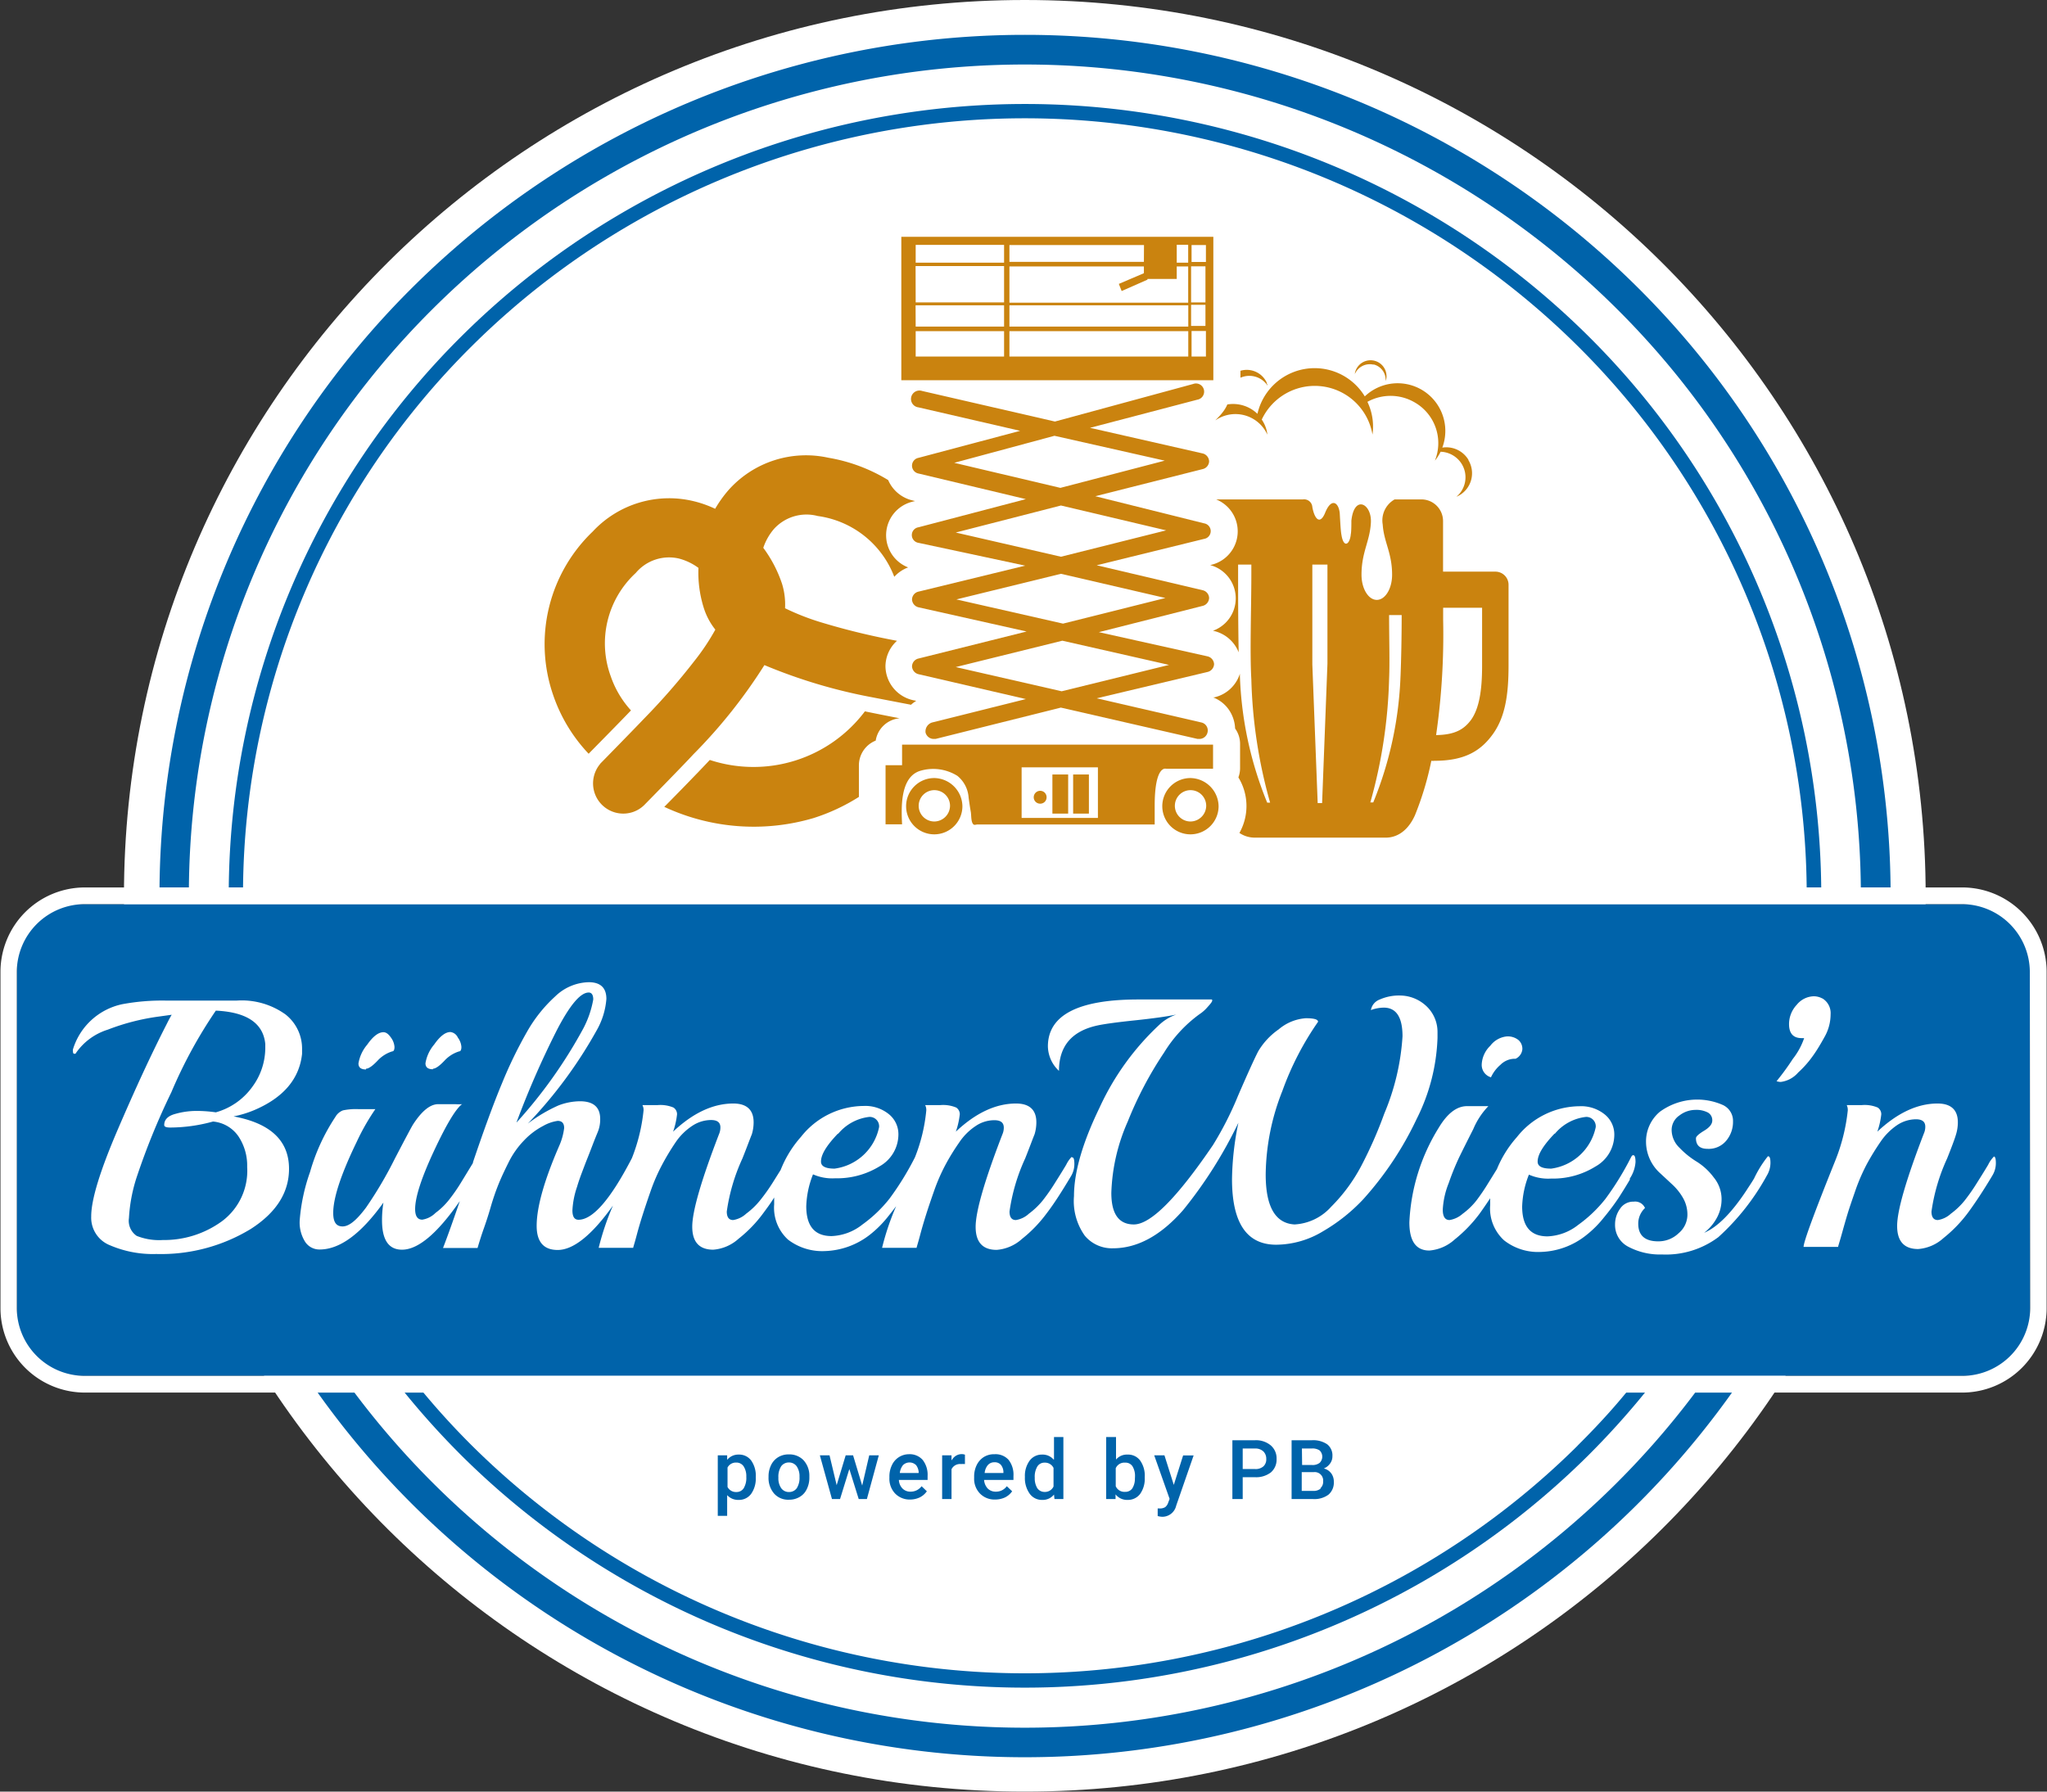 <svg xmlns="http://www.w3.org/2000/svg" xmlns:xlink="http://www.w3.org/1999/xlink" viewBox="0 0 218.14 190.96"><rect x="0" y="0" width="218.14" height="190.96" fill="#333333" stroke="none"/><defs><style>.cls-1{fill:none;}.cls-2{clip-path:url(#clip-path);}.cls-3{fill:#fff;}.cls-4{fill:#0063aa;}.cls-5{fill:#ca830f;}</style><clipPath id="clip-path" transform="translate(0)"><rect class="cls-1" width="218.14" height="190.96"></rect></clipPath></defs><g id="Ebene_2" data-name="Ebene 2"><g id="Ebene_1-2" data-name="Ebene 1"><g class="cls-2"><path class="cls-3" d="M109.21,0c53,0,96,42.75,96,95.48s-43,95.48-96,95.48-96-42.75-96-95.48S56.19,0,109.21,0" transform="translate(0)"></path><path class="cls-4" d="M180.65,148.43a89.3,89.3,0,0,1-142.88,0H33.85a92.49,92.49,0,0,0,150.72,0Z" transform="translate(0)"></path><path class="cls-4" d="M20.13,94.59A88.09,88.09,0,0,1,46.21,32.83a89.44,89.44,0,0,1,126,0A88.13,88.13,0,0,1,198.3,94.59h3.17a91.24,91.24,0,0,0-27-64A92.61,92.61,0,0,0,44,30.59a91.25,91.25,0,0,0-27,64Z" transform="translate(0)"></path><path class="cls-5" d="M97.08,75.12a3.9,3.9,0,0,1,.56-.42l-.38-.08a3.75,3.75,0,0,1-2.9-3.6,3.69,3.69,0,0,1,1.23-2.72,75,75,0,0,1-8.2-2,25.78,25.78,0,0,1-3.73-1.47,7.52,7.52,0,0,0-.32-2.6,13.73,13.73,0,0,0-2-3.84,6,6,0,0,1,1.13-2A4.67,4.67,0,0,1,87.14,55a10.2,10.2,0,0,1,8.16,6.48,3.72,3.72,0,0,1,1.48-1,3.68,3.68,0,0,1,.43-7l.33-.08-.05,0-.24-.06a3.75,3.75,0,0,1-2.6-2.17,18,18,0,0,0-6.37-2.38,11.05,11.05,0,0,0-10.64,3.44,13,13,0,0,0-1.43,2,11.74,11.74,0,0,0-2.33-.82,11.11,11.11,0,0,0-10.71,3.24A16.61,16.61,0,0,0,58.92,74a17.07,17.07,0,0,0,3.81,6.34c.05-.06,3.54-3.59,4.51-4.62a10.42,10.42,0,0,1-2.16-3.65,10.2,10.2,0,0,1,2.67-11,4.63,4.63,0,0,1,4.59-1.54,6.09,6.09,0,0,1,2.09,1A12.54,12.54,0,0,0,75,64.8a7.16,7.16,0,0,0,1.23,2.31A24,24,0,0,1,74,70.45a70.61,70.61,0,0,1-5.33,6.11c-1.08,1.14-4.59,4.72-4.59,4.72a1,1,0,0,0-.16.19v0a3.22,3.22,0,0,0,3.47,5.1,3.17,3.17,0,0,0,1.34-.84s4-4.07,5.16-5.33a55.6,55.6,0,0,0,7.57-9.51,56.5,56.5,0,0,0,11.37,3.41l4.21.81Z" transform="translate(0)"></path><path class="cls-5" d="M146.36,38.84a1.69,1.69,0,0,1,1.3,1.77,1.87,1.87,0,0,0,.07-.22,1.7,1.7,0,0,0-3.3-.79,1.28,1.28,0,0,0-.05.27,1.73,1.73,0,0,1,2-1Z" transform="translate(0)"></path><path class="cls-5" d="M126.86,87.56a1.67,1.67,0,1,1,1.68-1.67,1.69,1.69,0,0,1-1.68,1.67m0-4.63a3,3,0,1,0,3,3,3.05,3.05,0,0,0-3-3" transform="translate(0)"></path><path class="cls-5" d="M99.56,87.56a1.67,1.67,0,1,1,1.68-1.67,1.69,1.69,0,0,1-1.68,1.67m0-4.63a3,3,0,1,0,3,3,3.05,3.05,0,0,0-3-3" transform="translate(0)"></path><path class="cls-5" d="M113.13,73.68,101.85,71.1l11.36-2.81,11.37,2.58-11.44,2.81Zm-11.21-9.79,11.14-2.73,11.13,2.58-10.91,2.73-11.36-2.58Zm-.07-7.13,11.21-2.88,11.21,2.65-11.21,2.81-11.21-2.58Zm-.16-7.43,10.68-2.88,11.75,2.65L113,52Zm27.69,21.46a.9.9,0,0,0-.69-.83L117.1,67.38l11.06-2.8a.9.9,0,0,0,.69-.84.88.88,0,0,0-.69-.83l-11.29-2.66,11.44-2.81a.84.84,0,0,0,0-1.66l-11.59-2.89L128.16,50a.88.88,0,0,0,.69-.83.9.9,0,0,0-.69-.84l-12-2.73,11.44-3a.87.87,0,1,0-.46-1.67l-14.72,4L98.26,41.67a.9.9,0,1,0-.38,1.75l10.83,2.5L97.88,48.8a.85.85,0,0,0,0,1.67l11.44,2.73-11.44,3a.84.84,0,0,0,0,1.66l11.37,2.43L97.88,63.06a.88.88,0,0,0-.69.83.9.9,0,0,0,.69.84l11.52,2.58L97.88,70.19a.88.88,0,0,0-.69.83.9.9,0,0,0,.69.84l11.44,2.65-10,2.5a1,1,0,0,0-.69,1.06.9.9,0,0,0,.84.69h.23l13.35-3.34,14.57,3.34h.22a.89.89,0,0,0,.84-.69A.87.87,0,0,0,128,77l-11.13-2.57,11.82-2.81a.9.9,0,0,0,.69-.84" transform="translate(0)"></path></g><path class="cls-5" d="M97.58,35.3H107V38H97.58ZM107,28H97.58v-1.9H107Zm21.51-.08h-1.53V26.12h1.53Zm-1.53,7.36h1.53V38h-1.53ZM126.63,38H107.57V35.3h19.06Zm-19.06-5.46h19.06v2.27H107.57Zm-10,0H107v2.27H97.58Zm30.89-.31h-1.53V28.39h1.53Zm0,2.51h-1.53V32.49h1.53Zm-6.56-6.38v.76l-2.67,1.14.3.76,2.75-1.21v-.08h3.12V28.4h1.22v3.86H107.57V28.4h14.34Zm3.5-2.27h1.22V28h-1.22Zm-3.5,1.82H107.57V26.12h14.34Zm-24.33.45H107v3.87H97.58ZM129.3,39.24v-14H96.05V40.53H129.3V39.24Z" transform="translate(0)"></path><g class="cls-2"><path class="cls-5" d="M116.87,87.18h-8V81.79H117v5.39ZM96.13,79.37v2.19H94.37v6.3h1.76c-.08-1.74-.23-5,1.9-5.69a4.86,4.86,0,0,1,4,.53A3.26,3.26,0,0,1,103.22,85c.07.53.15,1.06.23,1.52.07.3,0,1.14.3,1.36.08.08.31,0,.38,0h18.92v-2c0-4.4,1.22-3.94,1.22-3.94h5V79.37Z" transform="translate(0)"></path><path class="cls-5" d="M110.85,84.29a.68.68,0,0,1,.68.69.67.67,0,0,1-.68.68.68.68,0,0,1-.69-.68.69.69,0,0,1,.69-.69" transform="translate(0)"></path></g><rect class="cls-5" x="112.15" y="82.55" width="1.68" height="4.17"></rect><rect class="cls-5" x="114.36" y="82.55" width="1.68" height="4.17"></rect><g class="cls-2"><path class="cls-5" d="M91.53,81.57a2.84,2.84,0,0,1,1.79-2.63,2.83,2.83,0,0,1,2.55-2.38c-1.34-.26-2.8-.55-3.7-.74A14.86,14.86,0,0,1,75.64,81c-1.36,1.46-4.63,4.79-4.85,5A22.52,22.52,0,0,0,86.68,87.2a20.68,20.68,0,0,0,4.85-2.26V81.57Z" transform="translate(0)"></path><path class="cls-5" d="M157.94,71c0,2.58-.31,4.51-1.17,5.72-.74,1-1.69,1.6-3.73,1.63a74.87,74.87,0,0,0,.75-12.27V64.78h4.15V71Zm-8.69,1a39.27,39.27,0,0,1-2.91,13.53c-.45,0,.14,0-.31,0a53.45,53.45,0,0,0,2-13.14c.08-1.82,0-4.33,0-6.83h1.34c0,2.38-.05,4.74-.12,6.49M140.89,85.6h-.47l-.57-14.76V60.18h1.61V70.74Zm18.46-24.67h-5.57v-5.4a2.31,2.31,0,0,0-2.31-2.3h-2.85a2.57,2.57,0,0,0-1.27,2.68c.12,1.87,1,3,1,5.35,0,1.48-.73,2.68-1.63,2.68s-1.63-1.2-1.63-2.68c0-2.43.9-3.56,1-5.57s-1.78-3-2.08-.19c0,.33,0,1.17-.06,1.43-.1,1.13-.77,1.54-1,.07-.09-.46-.14-1.65-.18-2.3-.11-1.14-.88-1.7-1.55-.06-.53,1.31-1.12.75-1.37-.59a.88.88,0,0,0-1-.82H129.6a3.67,3.67,0,0,1-.64,7,3.67,3.67,0,0,1,.3,7h0A3.75,3.75,0,0,1,132,69.53c-.06-3-.06-6.55-.06-9.35h1.41v1.06c0,3.6-.17,8.26,0,11.17a53,53,0,0,0,2,13.14c-.45,0,.14,0-.31,0a39,39,0,0,1-2.91-13.53c0-.07,0-.14,0-.21a3.74,3.74,0,0,1-2.73,2.52l-.13,0a3.62,3.62,0,0,1,1.63,1.24,3.78,3.78,0,0,1,.72,2.08,2.79,2.79,0,0,1,.53,1.63v2.58a2.83,2.83,0,0,1-.18,1,5.85,5.85,0,0,1,.11,5.92,2.9,2.9,0,0,0,1.61.5H147.7c.88,0,2.2-.43,3.08-2.37a32.6,32.6,0,0,0,1.75-5.82,1.15,1.15,0,0,0,.33,0c3.16,0,4.9-1,6.22-2.83s1.68-4.19,1.68-7.33V62.33a1.4,1.4,0,0,0-1.41-1.4" transform="translate(0)"></path><path class="cls-5" d="M156.48,49a2.75,2.75,0,0,0-2.78-1.29,5.08,5.08,0,0,0-8.26-5.46A6.25,6.25,0,0,0,134,44.11a3.73,3.73,0,0,0-3.21-1c-.4,1-1.55,1.88-1.19,1.64a3.74,3.74,0,0,1,5.46,1.58,4,4,0,0,0-.09-.5,3.75,3.75,0,0,0-.51-1.11,6.24,6.24,0,0,1,11.8,1.6,6,6,0,0,0,.06-.85,6.12,6.12,0,0,0-.6-2.64,5.1,5.1,0,0,1,5.07.08,5,5,0,0,1,2.12,6.19,4.49,4.49,0,0,0,.4-.57,3.59,3.59,0,0,0,.21-.38,2.75,2.75,0,0,1,2.26,1.32,2.71,2.71,0,0,1-.58,3.48,3.59,3.59,0,0,0,.34-.17,2.72,2.72,0,0,0,.94-3.74Z" transform="translate(0)"></path><path class="cls-5" d="M135,40.8a2.35,2.35,0,0,0-2.81-1.28v.74h0a2.34,2.34,0,0,1,2.89.84c0-.1-.07-.2-.11-.3Z" transform="translate(0)"></path><path class="cls-4" d="M25.9,94.59A82.4,82.4,0,0,1,50.29,36.88a83.65,83.65,0,0,1,117.84,0,82.41,82.41,0,0,1,24.4,57.71h1.55a83.93,83.93,0,0,0-24.85-58.8,85.21,85.21,0,0,0-120,0,83.93,83.93,0,0,0-24.85,58.8Z" transform="translate(0)"></path><path class="cls-4" d="M168.13,154.08a83.65,83.65,0,0,1-117.84,0c-1.81-1.8-3.54-3.69-5.17-5.65h-2a86.32,86.32,0,0,0,6.09,6.74,85.2,85.2,0,0,0,120,0,86.32,86.32,0,0,0,6.09-6.74h-2c-1.64,2-3.37,3.85-5.18,5.65Z" transform="translate(0)"></path><path class="cls-4" d="M79.25,158.63a.9.9,0,0,1-.79.4,1,1,0,0,1-.93-.54v-2.07a1,1,0,0,1,.92-.53.92.92,0,0,1,.8.41,1.92,1.92,0,0,1,.28,1.11,2.14,2.14,0,0,1-.28,1.22m-.5-3.59a1.53,1.53,0,0,0-1.26.56l0-.48h-1v6.45h1v-2.21a1.58,1.58,0,0,0,1.23.51,1.6,1.6,0,0,0,1.33-.65,2.81,2.81,0,0,0,.49-1.72v-.06a2.82,2.82,0,0,0-.49-1.77,1.59,1.59,0,0,0-1.34-.63Z" transform="translate(0)"></path><path class="cls-4" d="M84.91,158.62a1,1,0,0,1-.83.41,1,1,0,0,1-.83-.41,1.84,1.84,0,0,1-.3-1.12,2.05,2.05,0,0,1,.3-1.22,1,1,0,0,1,.82-.4,1,1,0,0,1,.83.41,1.88,1.88,0,0,1,.3,1.12,2.06,2.06,0,0,1-.29,1.21Zm.7-3a2.08,2.08,0,0,0-1.54-.6,2.11,2.11,0,0,0-1.13.29,2,2,0,0,0-.77.85,2.71,2.71,0,0,0-.27,1.23v.05a2.54,2.54,0,0,0,.59,1.75,2,2,0,0,0,1.59.66,2.16,2.16,0,0,0,1.14-.3,1.88,1.88,0,0,0,.76-.84,2.71,2.71,0,0,0,.27-1.23v-.25a2.42,2.42,0,0,0-.64-1.61Z" transform="translate(0)"></path></g><polygon class="cls-4" points="91.88 158.34 90.91 155.12 90.12 155.12 89.16 158.3 88.4 155.12 87.37 155.12 88.66 159.78 89.52 159.78 90.51 156.58 91.51 159.78 92.38 159.78 93.65 155.12 92.63 155.12 91.88 158.34"></polygon><g class="cls-2"><path class="cls-4" d="M97.89,157h-2a1.62,1.62,0,0,1,.34-.84,1,1,0,0,1,1.39,0,1.36,1.36,0,0,1,.28.8Zm-1-2a2,2,0,0,0-1.84,1.16,2.76,2.76,0,0,0-.27,1.24v.13a2.28,2.28,0,0,0,.62,1.67,2.16,2.16,0,0,0,1.62.63,2.38,2.38,0,0,0,1-.23,2,2,0,0,0,.75-.65l-.56-.54a1.44,1.44,0,0,1-1.18.58,1.16,1.16,0,0,1-.85-.33,1.39,1.39,0,0,1-.39-.92h3.06v-.42a2.56,2.56,0,0,0-.53-1.72,1.84,1.84,0,0,0-1.47-.6Z" transform="translate(0)"></path><path class="cls-4" d="M101.4,155.64l0-.52h-1v4.66h1V156.6a1,1,0,0,1,1-.55,3,3,0,0,1,.43,0v-1a1,1,0,0,0-.37-.06,1.18,1.18,0,0,0-1,.6" transform="translate(0)"></path><path class="cls-4" d="M106.93,157h-2a1.54,1.54,0,0,1,.34-.84.89.89,0,0,1,.7-.3.86.86,0,0,1,.68.26,1.24,1.24,0,0,1,.28.8Zm-1-2a2.05,2.05,0,0,0-1.09.3,2.12,2.12,0,0,0-.76.86,2.76,2.76,0,0,0-.27,1.24v.13a2.25,2.25,0,0,0,.63,1.67,2.15,2.15,0,0,0,1.61.63,2.46,2.46,0,0,0,1.06-.23,2,2,0,0,0,.75-.65l-.57-.54a1.4,1.4,0,0,1-1.17.58,1.18,1.18,0,0,1-.86-.33,1.5,1.5,0,0,1-.39-.92H108v-.42a2.56,2.56,0,0,0-.52-1.72A1.86,1.86,0,0,0,106,155Z" transform="translate(0)"></path><path class="cls-4" d="M112.27,158.44a1,1,0,0,1-.94.58.93.93,0,0,1-.79-.4,2,2,0,0,1-.27-1.11,2.1,2.1,0,0,1,.28-1.21.88.88,0,0,1,.78-.4,1,1,0,0,1,.94.56Zm0-2.88a1.53,1.53,0,0,0-1.21-.52,1.61,1.61,0,0,0-1.34.65,2.74,2.74,0,0,0-.5,1.73,2.86,2.86,0,0,0,.51,1.79,1.59,1.59,0,0,0,1.33.66,1.53,1.53,0,0,0,1.26-.57l.05.48h.95v-6.61h-1v2.39Z" transform="translate(0)"></path><path class="cls-4" d="M120.94,157.54a1.92,1.92,0,0,1-.28,1.11.89.89,0,0,1-.76.36,1,1,0,0,1-1-.6v-1.92a1,1,0,0,1,1-.59.88.88,0,0,1,.78.38,1.94,1.94,0,0,1,.27,1.13v.14Zm-.79-2.5a1.5,1.5,0,0,0-1.22.53v-2.4h-1.05v6.61h1l0-.5a1.56,1.56,0,0,0,1.29.59,1.62,1.62,0,0,0,1.33-.64,2.78,2.78,0,0,0,.49-1.73v-.06a2.8,2.8,0,0,0-.49-1.77,1.59,1.59,0,0,0-1.34-.63Z" transform="translate(0)"></path><path class="cls-4" d="M125.09,158.28l-1-3.16H123l1.64,4.64-.15.4a1,1,0,0,1-.32.48,1.06,1.06,0,0,1-.6.14h-.2v.81a2.05,2.05,0,0,0,.51.08,1.52,1.52,0,0,0,1.46-1.18l1.86-5.36h-1.12l-1,3.16Z" transform="translate(0)"></path><path class="cls-4" d="M134.63,156.3a1.25,1.25,0,0,1-.89.28h-1.31v-2.19h1.34a1.25,1.25,0,0,1,.86.31,1.09,1.09,0,0,1,.31.81,1,1,0,0,1-.31.79Zm.79-2.24a2.45,2.45,0,0,0-1.68-.55h-2.41v6.27h1.1v-2.33h1.3a2.57,2.57,0,0,0,1.7-.51,1.79,1.79,0,0,0,.61-1.43,1.82,1.82,0,0,0-.62-1.45Z" transform="translate(0)"></path><path class="cls-4" d="M140.74,158.66a1.16,1.16,0,0,1-.8.25h-1.22v-2H140a.9.9,0,0,1,1,1,.88.88,0,0,1-.29.71Zm-2-4.27h1.06a1.33,1.33,0,0,1,.83.21.92.92,0,0,1,0,1.32,1.21,1.21,0,0,1-.8.23h-1.07Zm3.12,2.65a1.34,1.34,0,0,0-.79-.52,1.49,1.49,0,0,0,.68-.54,1.28,1.28,0,0,0,.24-.77,1.5,1.5,0,0,0-.56-1.27,2.66,2.66,0,0,0-1.63-.43h-2.16v6.27h2.3a2.51,2.51,0,0,0,1.63-.47,1.68,1.68,0,0,0,.57-1.36,1.5,1.5,0,0,0-.28-.92Z" transform="translate(0)"></path><path class="cls-4" d="M210.42,146.65H7.72a5.92,5.92,0,0,1-5.93-5.9V102.27a5.92,5.92,0,0,1,5.93-5.9h202.7a5.92,5.92,0,0,1,5.93,5.9v38.48a5.92,5.92,0,0,1-5.93,5.9" transform="translate(0)"></path><path class="cls-3" d="M23.65,130.17a10.48,10.48,0,0,1-6.3,2,6.46,6.46,0,0,1-2.78-.44,1.94,1.94,0,0,1-.83-1.89,17.17,17.17,0,0,1,.79-4.26,74.51,74.51,0,0,1,3.73-9.16A49.72,49.72,0,0,1,23,107.72q4.94.23,5.27,3.55v.49a7,7,0,0,1-1.38,4.08A7.15,7.15,0,0,1,23,118.56a14.38,14.38,0,0,0-2.09-.15,8.29,8.29,0,0,0-2.24.32c-.78.21-1.17.61-1.17,1.19,0,.17.21.26.64.26a17.22,17.22,0,0,0,4.56-.64,3.68,3.68,0,0,1,2.71,1.58,5.62,5.62,0,0,1,.93,3.25,6.71,6.71,0,0,1-2.69,5.8ZM24.86,119a11.32,11.32,0,0,0,2.24-.68c3.12-1.33,4.81-3.34,5.09-6v-.49a4.63,4.63,0,0,0-1.76-3.7,8,8,0,0,0-5.22-1.48H17.72a23.14,23.14,0,0,0-4.67.38,7,7,0,0,0-5.27,4.8.61.61,0,0,0,0,.28q0,.21.15.21a.17.17,0,0,0,.19-.12,6.46,6.46,0,0,1,3.36-2.45,23.77,23.77,0,0,1,5.45-1.4l1.37-.19c-.13.2-.32.56-.57,1.06q-2.38,4.65-5.2,11.22t-2.81,9.22a3.16,3.16,0,0,0,2,3.07,11.58,11.58,0,0,0,4.94.93A18.41,18.41,0,0,0,26.71,131c2.72-1.74,4.09-3.88,4.09-6.42q0-4.5-5.93-5.59Z" transform="translate(0)"></path><path class="cls-3" d="M39,113.91c.28,0,.69-.28,1.23-.85a3.56,3.56,0,0,1,1.58-1c.15,0,.23-.18.23-.47a1.9,1.9,0,0,0-.38-1c-.26-.38-.52-.57-.8-.57-.53,0-1.11.44-1.73,1.33a4.12,4.12,0,0,0-.93,2c0,.43.27.64.8.64Z" transform="translate(0)"></path><path class="cls-3" d="M46.13,113.91c.28,0,.69-.28,1.23-.85a3.56,3.56,0,0,1,1.58-1c.15,0,.23-.18.23-.47a1.9,1.9,0,0,0-.38-1A1,1,0,0,0,48,110c-.53,0-1.11.44-1.73,1.33a4.12,4.12,0,0,0-.93,2c0,.43.27.64.8.64Z" transform="translate(0)"></path><path class="cls-3" d="M55.05,119.61a95.92,95.92,0,0,1,4.2-9.63q2.14-4.19,3.48-4.19c.32,0,.49.25.49.74a10.51,10.51,0,0,1-1.07,3.11,51.07,51.07,0,0,1-7.1,10Zm34.26,1.25a5.06,5.06,0,0,1,3.3-1.81,1,1,0,0,1,1.07,1.09,5.58,5.58,0,0,1-4.75,4.42q-1.44,0-1.44-.75c0-.76.61-1.74,1.82-3Zm24.88,2.46a3.11,3.11,0,0,0-.57.83c-.33.55-.73,1.2-1.2,1.94a20.27,20.27,0,0,1-1.29,1.85,8.05,8.05,0,0,1-1.48,1.42,2.64,2.64,0,0,1-1.39.68c-.45,0-.68-.3-.68-.91a20.24,20.24,0,0,1,1.67-5.66c.51-1.28.82-2.14,1-2.57a4.41,4.41,0,0,0,.19-1.28c0-1.31-.72-2-2.16-2q-3.24,0-6.42,3a8.37,8.37,0,0,0,.42-1.85.85.85,0,0,0-.38-.72,3.62,3.62,0,0,0-1.71-.26h-1.6a1.1,1.1,0,0,1,.12.57,18.08,18.08,0,0,1-1.21,5h0a30.81,30.81,0,0,1-2.71,4.4,14.35,14.35,0,0,1-2.89,2.76,5.61,5.61,0,0,1-3.28,1.23q-2.7,0-2.7-3.18a9.93,9.93,0,0,1,.72-3.4,5.07,5.07,0,0,0,2.36.42,8.66,8.66,0,0,0,4.74-1.28,3.91,3.91,0,0,0,2-3.41,2.74,2.74,0,0,0-1-2.13,4,4,0,0,0-2.73-.89,8.58,8.58,0,0,0-6.65,3.29,11.83,11.83,0,0,0-2.17,3.53l-.85,1.36A20.27,20.27,0,0,1,81,127.94a8.05,8.05,0,0,1-1.48,1.42,2.64,2.64,0,0,1-1.39.68c-.45,0-.68-.3-.68-.91a20.24,20.24,0,0,1,1.67-5.66c.51-1.28.82-2.14,1-2.57a4.41,4.41,0,0,0,.19-1.28c0-1.31-.72-2-2.16-2q-3.24,0-6.42,3a8.37,8.37,0,0,0,.42-1.85.85.85,0,0,0-.38-.72,3.62,3.62,0,0,0-1.71-.26h-1.6a1.1,1.1,0,0,1,.12.57,19,19,0,0,1-1.24,5.08s0,0,0,0q-3.4,6.57-5.69,6.57c-.43,0-.65-.32-.65-1a9.09,9.09,0,0,1,.5-2.53c.12-.42.3-.94.53-1.55s.41-1.08.55-1.43.32-.81.53-1.36.41-1.05.59-1.48a3.51,3.51,0,0,0,.26-1.39q0-1.89-2.16-1.89a6.52,6.52,0,0,0-2.3.45,16.31,16.31,0,0,0-3.25,1.93,48.29,48.29,0,0,0,7.37-10,8,8,0,0,0,1-3.29c0-1.18-.63-1.78-1.88-1.78a5.3,5.3,0,0,0-3.57,1.51,15.23,15.23,0,0,0-3,3.76,46.26,46.26,0,0,0-2.68,5.52q-1.3,3.11-3.09,8.41l0,.07-1.22,2a18.59,18.59,0,0,1-1.31,1.9,7.58,7.58,0,0,1-1.46,1.42A2.56,2.56,0,0,1,45,130c-.5,0-.76-.37-.76-1.13q0-1.89,2-6.18c1.33-2.85,2.34-4.52,3-5a4.48,4.48,0,0,1-.72,0l-1.82,0q-1.29,0-2.7,2.19c-.17.28-.81,1.48-1.92,3.61A42.53,42.53,0,0,1,39,128.72c-1,1.33-1.79,2-2.49,2s-1-.48-1-1.44q0-2.41,2.51-7.59A23.92,23.92,0,0,1,40,118.22H38.21a6.69,6.69,0,0,0-1.66.13,1.58,1.58,0,0,0-.81.7,21,21,0,0,0-2.7,5.87,19.94,19.94,0,0,0-1.1,5.12,3.85,3.85,0,0,0,.59,2.34,1.82,1.82,0,0,0,1.53.8c2.16,0,4.42-1.68,6.8-5a11.58,11.58,0,0,0-.15,1.89c0,2.09.71,3.13,2.13,3.13,1.71,0,3.76-1.72,6.16-5.18q-1.09,3.2-1.79,5h3.68c.23-.78.45-1.47.66-2.06s.47-1.36.74-2.3.56-1.75.82-2.4.62-1.43,1.07-2.33a9.25,9.25,0,0,1,1.65-2.36A7.67,7.67,0,0,1,57.9,120a4.31,4.31,0,0,1,1.53-.53c.46,0,.69.26.69.76a6.65,6.65,0,0,1-.54,1.93c-1.59,3.67-2.39,6.51-2.39,8.5,0,1.71.75,2.57,2.24,2.57,1.67,0,3.64-1.58,5.89-4.73A28.06,28.06,0,0,0,63.8,133h3.68c0-.08.15-.51.36-1.31s.43-1.53.65-2.22.51-1.56.87-2.59a19.7,19.7,0,0,1,1.2-2.74A26.32,26.32,0,0,1,72,121.75,6.38,6.38,0,0,1,73.77,120a3.62,3.62,0,0,1,2-.62c.68,0,1,.26,1,.79a1.79,1.79,0,0,1-.15.72q-2.85,7.41-2.85,9.86c0,1.63.75,2.45,2.24,2.45a4.54,4.54,0,0,0,2.7-1.17,14,14,0,0,0,2.64-2.74c.36-.49.75-1,1.15-1.65,0,.24,0,.48,0,.73a4.6,4.6,0,0,0,1.48,3.76,6,6,0,0,0,3.89,1.22,8.2,8.2,0,0,0,4.81-1.73,11.71,11.71,0,0,0,1.94-1.93c.32-.4.62-.78.88-1.13A27.28,27.28,0,0,0,94,133h3.68c0-.08.15-.51.36-1.31s.43-1.53.65-2.23.51-1.55.87-2.58a19.7,19.7,0,0,1,1.2-2.74,23.73,23.73,0,0,1,1.44-2.34,6.24,6.24,0,0,1,1.77-1.78,3.54,3.54,0,0,1,2-.62c.67,0,1,.26,1,.79a1.79,1.79,0,0,1-.15.72q-2.85,7.39-2.85,9.86c0,1.63.75,2.45,2.24,2.45a4.54,4.54,0,0,0,2.7-1.17,14.32,14.32,0,0,0,2.64-2.74c.77-1,1.63-2.35,2.56-3.91a2.5,2.5,0,0,0,.38-1.34c0-.46-.07-.7-.23-.7Z" transform="translate(0)"></path><path class="cls-3" d="M153.19,110.63V110a3.77,3.77,0,0,0-1.33-2.89,4.13,4.13,0,0,0-2.6-1,5.1,5.1,0,0,0-2.24.43,1.47,1.47,0,0,0-.93,1.12,4.11,4.11,0,0,1,1.37-.26q2,0,2,3.06a25.19,25.19,0,0,1-1.94,8.23,44.87,44.87,0,0,1-2.45,5.57,18,18,0,0,1-3.22,4.37,5.64,5.64,0,0,1-3.9,1.88q-3.08-.18-3.07-5.36a24.76,24.76,0,0,1,1.78-8.88,31.38,31.38,0,0,1,3.8-7.36c0-.26-.43-.38-1.31-.38a5,5,0,0,0-2.89,1.19,7.5,7.5,0,0,0-2.18,2.34q-.6,1.16-2.13,4.69a35.6,35.6,0,0,1-2.69,5.3q-5.75,8.46-8.43,8.46-2.4,0-2.4-3.36a20.22,20.22,0,0,1,1.75-7.61,39.39,39.39,0,0,1,3.87-7.35,14.26,14.26,0,0,1,3.76-4.08,4.1,4.1,0,0,0,.89-.79q.48-.52.48-.66c0-.09,0-.13-.08-.13h-7.78q-9.64,0-9.65,5a3.65,3.65,0,0,0,1.18,2.61q0-3.93,4.06-4.83c.66-.15,2-.34,4-.55s3.48-.42,4.44-.62a5,5,0,0,0-1.71,1,28,28,0,0,0-6.47,8.93q-2.72,5.61-2.72,9.42a6.35,6.35,0,0,0,1.16,4.23,3.76,3.76,0,0,0,3,1.33c2.6,0,5.1-1.36,7.48-4.08a47,47,0,0,0,5.88-9.3,31.25,31.25,0,0,0-.68,6c0,4.68,1.57,7,4.71,7a9.72,9.72,0,0,0,5-1.44,18.86,18.86,0,0,0,4.27-3.4,35.16,35.16,0,0,0,5.7-8.57A20.72,20.72,0,0,0,153.19,110.63Z" transform="translate(0)"></path><path class="cls-3" d="M158.89,114.82a3.85,3.85,0,0,1,1-1.32,2.17,2.17,0,0,1,1.47-.65h.15a1.25,1.25,0,0,0,.72-1,1.23,1.23,0,0,0-.42-1,1.81,1.81,0,0,0-1.25-.38,2.51,2.51,0,0,0-1.75,1,2.94,2.94,0,0,0-.91,2,1.37,1.37,0,0,0,1,1.36Z" transform="translate(0)"></path><path class="cls-3" d="M165.68,120.86a5.05,5.05,0,0,1,3.31-1.81,1,1,0,0,1,1.06,1.09,5.61,5.61,0,0,1-4.74,4.42c-1,0-1.45-.25-1.45-.75,0-.76.61-1.74,1.82-3Zm8,4.76a3.63,3.63,0,0,0,.61-1.76c0-.49-.08-.73-.23-.73s-.17.09-.27.26a30.81,30.81,0,0,1-2.71,4.4,14.35,14.35,0,0,1-2.89,2.76,5.61,5.61,0,0,1-3.28,1.23q-2.7,0-2.7-3.18a9.93,9.93,0,0,1,.72-3.4,5.07,5.07,0,0,0,2.36.42,8.58,8.58,0,0,0,4.74-1.29,3.89,3.89,0,0,0,2-3.4,2.74,2.74,0,0,0-1-2.13,4,4,0,0,0-2.73-.89,8.58,8.58,0,0,0-6.65,3.29,11.92,11.92,0,0,0-2.13,3.41l-.93,1.5a21.88,21.88,0,0,1-1.27,1.87,7.54,7.54,0,0,1-1.46,1.4,2.74,2.74,0,0,1-1.39.66c-.48,0-.72-.37-.72-1.1a8.76,8.76,0,0,1,.63-2.83,27.43,27.43,0,0,1,1.12-2.76c.33-.68.83-1.68,1.5-3a7.94,7.94,0,0,1,1.61-2.45h-.38l-1.89,0c-1.09,0-2.08.75-3,2.27a20.85,20.85,0,0,0-3.15,10.12c0,2,.71,3,2.13,3a4.55,4.55,0,0,0,2.69-1.17,15,15,0,0,0,2.65-2.74c.36-.5.74-1.05,1.14-1.66,0,.24,0,.49,0,.73a4.6,4.6,0,0,0,1.49,3.76,5.87,5.87,0,0,0,3.89,1.23,8.1,8.1,0,0,0,4.8-1.74,11.34,11.34,0,0,0,1.94-1.93,26.05,26.05,0,0,0,1.58-2.11c.39-.61.79-1.25,1.19-1.93Z" transform="translate(0)"></path><path class="cls-3" d="M188.4,123.24a11.92,11.92,0,0,0-1.48,2.38c-.38.63-.65,1-.8,1.25-1.6,2.42-3.1,3.93-4.52,4.53a5,5,0,0,0,1.31-1.51,4.12,4.12,0,0,0,.55-2.13,3.65,3.65,0,0,0-.84-2.27,6.65,6.65,0,0,0-1.82-1.68,9,9,0,0,1-1.82-1.47,2.65,2.65,0,0,1-.84-1.86,1.86,1.86,0,0,1,.82-1.58,2.82,2.82,0,0,1,1.69-.6,2.66,2.66,0,0,1,1.35.28.93.93,0,0,1,.47.85c0,.38-.29.74-.87,1.09s-.87.62-.87.8c0,.75.41,1.13,1.23,1.13a2.42,2.42,0,0,0,2-.87,3.12,3.12,0,0,0,.72-2.06,1.86,1.86,0,0,0-1.1-1.75,6.75,6.75,0,0,0-6.71.74,4.13,4.13,0,0,0-1.46,3.21,4.54,4.54,0,0,0,1.56,3.38l1.29,1.2a6,6,0,0,1,1.1,1.4,3.55,3.55,0,0,1,.46,1.83,2.59,2.59,0,0,1-.93,1.91,3.09,3.09,0,0,1-2.18.87q-2.13,0-2.13-1.89a2.28,2.28,0,0,1,.72-1.66,1.14,1.14,0,0,0-1.2-.68,1.68,1.68,0,0,0-1.46.76,2.83,2.83,0,0,0-.53,1.66,2.6,2.6,0,0,0,1.44,2.4,7.2,7.2,0,0,0,3.57.81,9.32,9.32,0,0,0,6-1.85,25.11,25.11,0,0,0,5.17-6.57,2.65,2.65,0,0,0,.38-1.34c0-.47-.08-.7-.23-.7Z" transform="translate(0)"></path><path class="cls-3" d="M212.44,123.32a3.11,3.11,0,0,0-.57.83c-.33.55-.73,1.2-1.2,1.94a20.27,20.27,0,0,1-1.29,1.85,7.75,7.75,0,0,1-1.48,1.42,2.64,2.64,0,0,1-1.39.68c-.45,0-.68-.3-.68-.91a20.24,20.24,0,0,1,1.67-5.66c.51-1.28.83-2.14.95-2.57a4.41,4.41,0,0,0,.19-1.28c0-1.31-.72-2-2.16-2q-3.22,0-6.42,3a8.37,8.37,0,0,0,.42-1.85.85.85,0,0,0-.38-.72,3.57,3.57,0,0,0-1.71-.26H196.8a1.22,1.22,0,0,1,.11.57,20,20,0,0,1-1.37,5.44q-3.34,8.31-3.34,9.1h3.68c0-.07.15-.51.37-1.3s.43-1.54.64-2.23.51-1.55.87-2.59a20.24,20.24,0,0,1,1.2-2.74,26.32,26.32,0,0,1,1.44-2.34,6.65,6.65,0,0,1,1.77-1.78,3.66,3.66,0,0,1,2-.62c.67,0,1,.26,1,.79a1.75,1.75,0,0,1-.15.72q-2.85,7.41-2.85,9.86c0,1.64.75,2.46,2.24,2.46a4.52,4.52,0,0,0,2.7-1.17,14.6,14.6,0,0,0,2.64-2.74c.77-1.05,1.63-2.35,2.56-3.91a2.55,2.55,0,0,0,.38-1.34c0-.47-.07-.7-.22-.7Z" transform="translate(0)"></path><path class="cls-3" d="M216.35,139.43a7.25,7.25,0,0,1-7.26,7.22H9.05a7.25,7.25,0,0,1-7.26-7.22V103.59a7.25,7.25,0,0,1,7.26-7.22h200a7.25,7.25,0,0,1,7.26,7.22Zm-7.26-44.84H9.05a9,9,0,0,0-9,9v35.84a9,9,0,0,0,9.05,9h200a9,9,0,0,0,9-9V103.59a9,9,0,0,0-9-9" transform="translate(0)"></path><path class="cls-3" d="M194.21,106.42a1.83,1.83,0,0,1,.87,1.7,4.89,4.89,0,0,1-.61,2.34c-.42.76-.82,1.44-1.22,2a10.93,10.93,0,0,1-1.63,1.86,2.93,2.93,0,0,1-1.86,1,1.47,1.47,0,0,1-.44-.08,26.06,26.06,0,0,0,1.73-2.37,7.49,7.49,0,0,0,1.21-2.22H192q-1.35,0-1.35-1.5a3,3,0,0,1,.82-2.05,2.4,2.4,0,0,1,1.84-.91,1.93,1.93,0,0,1,.88.23" transform="translate(0)"></path></g></g></g></svg>
